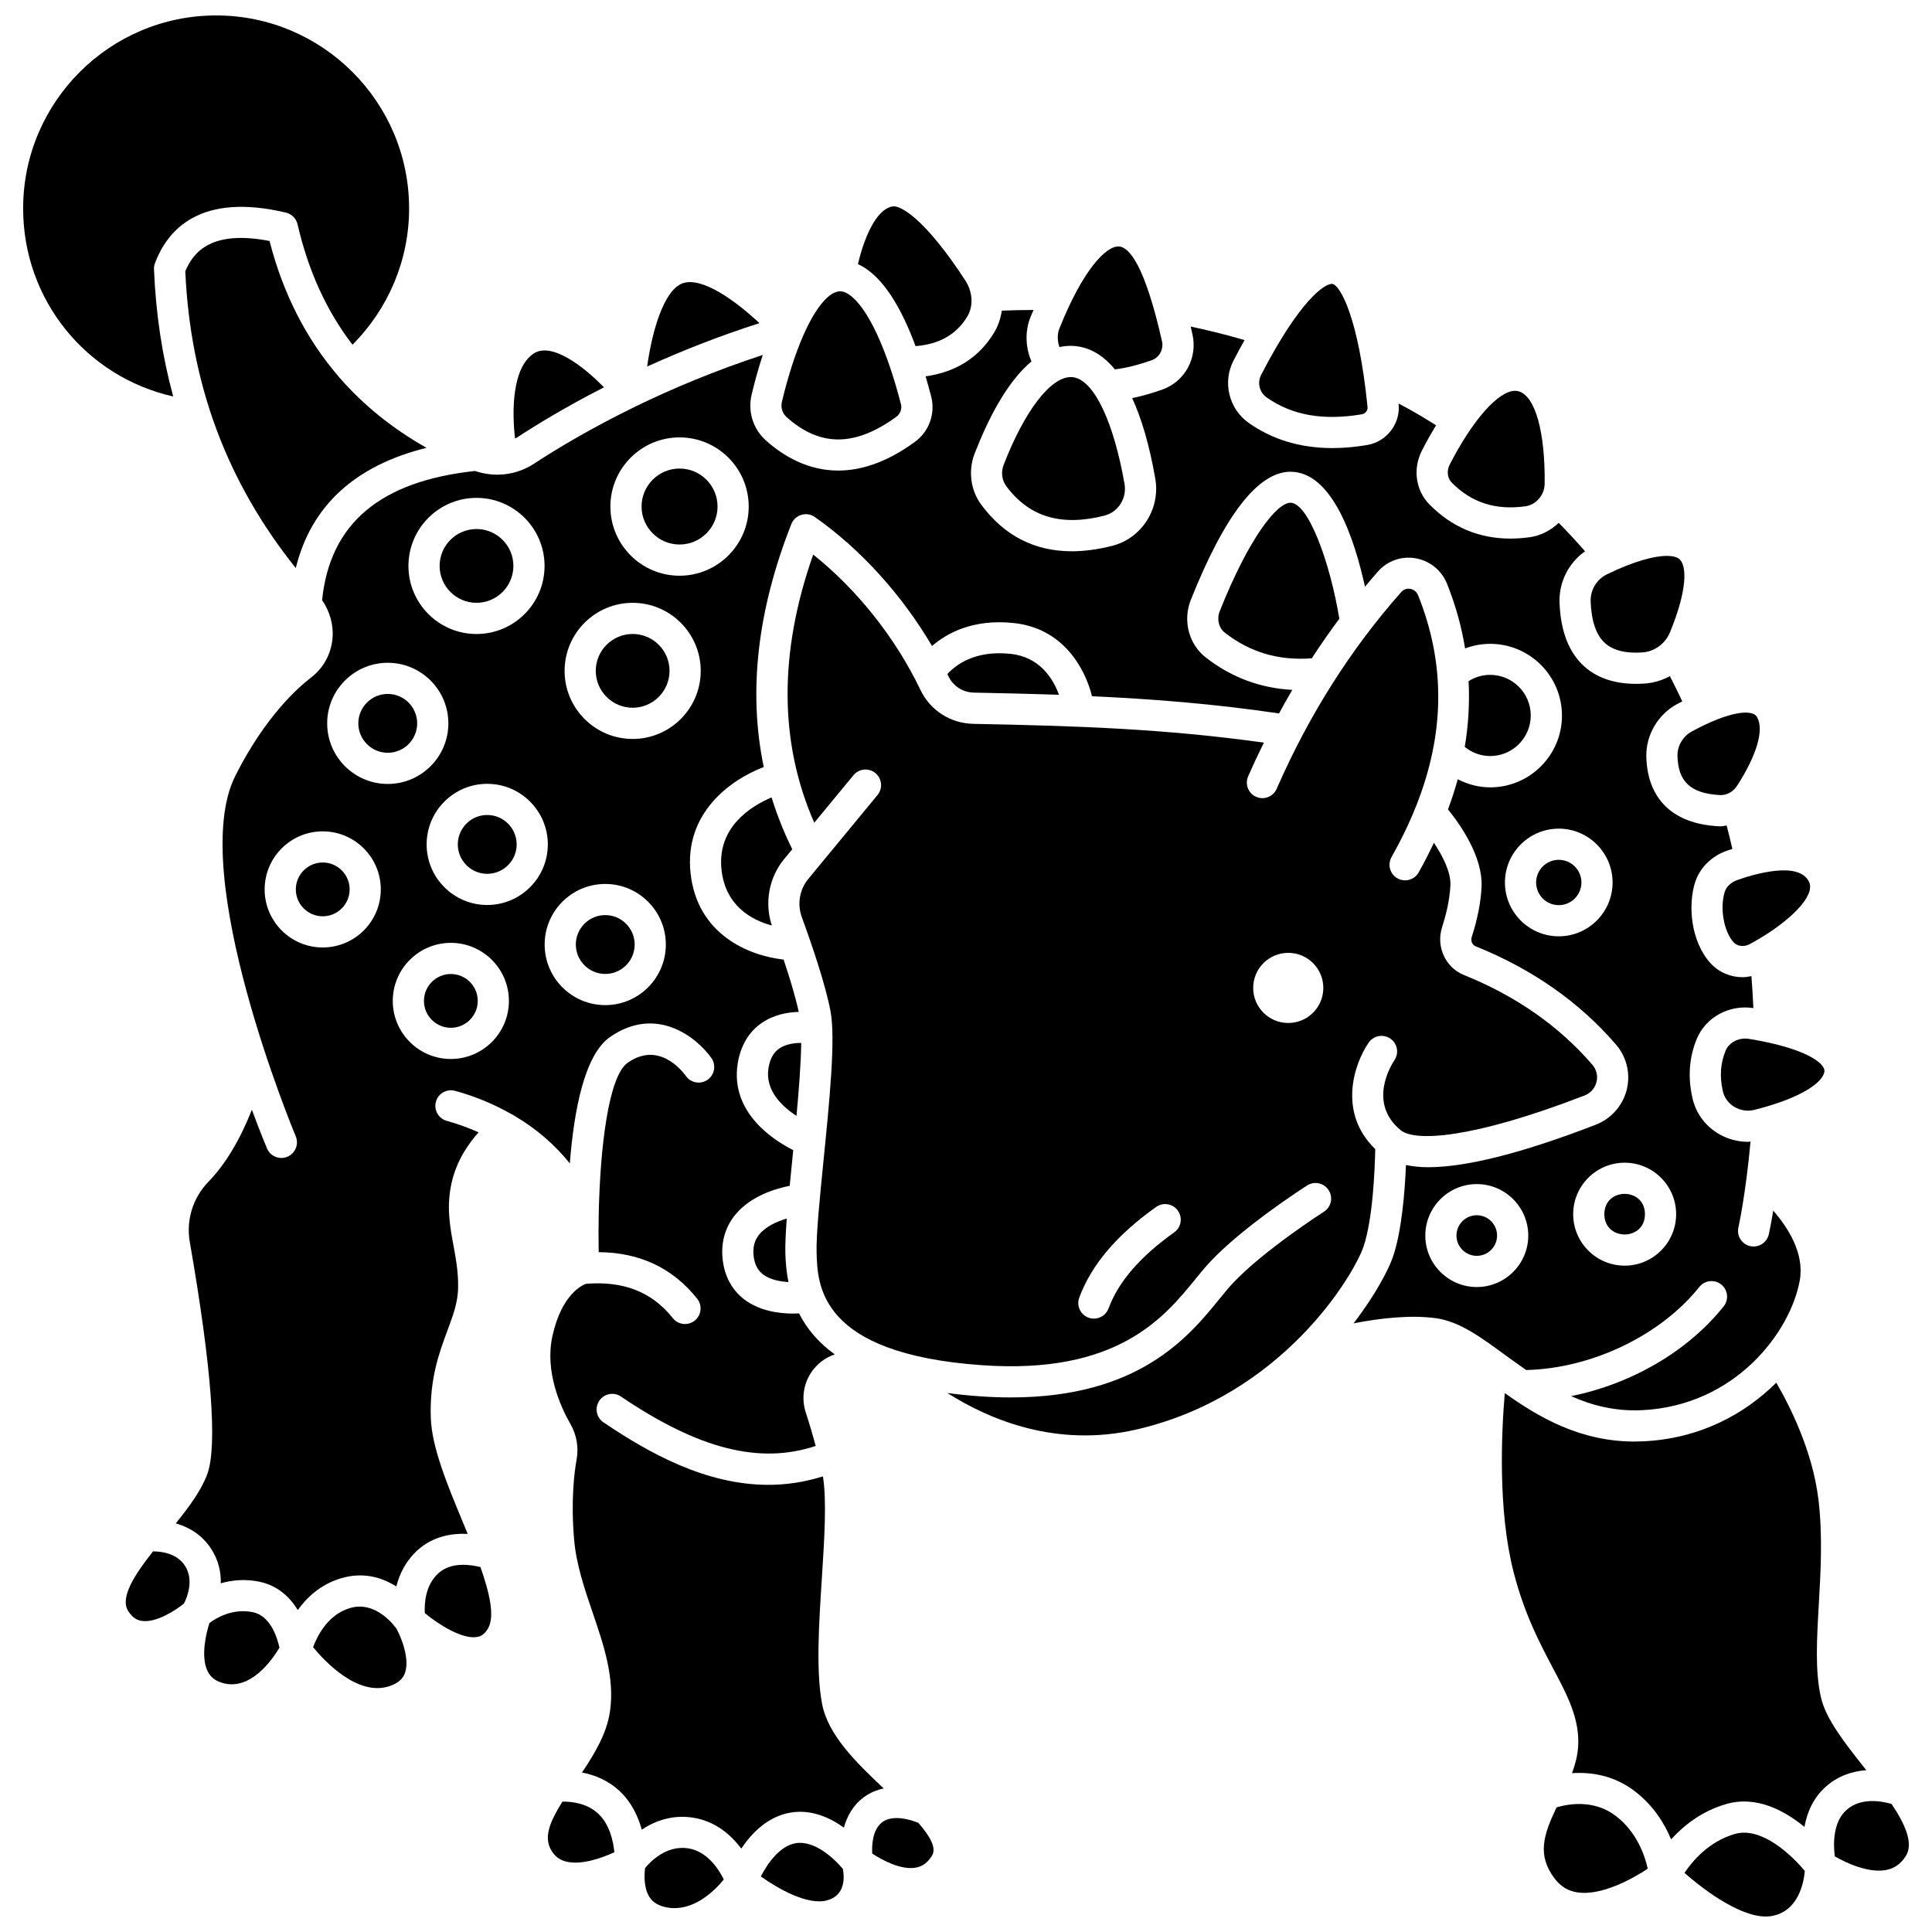 <?xml version="1.0" encoding="UTF-8"?>
<!-- Uploaded to: SVG Repo, www.svgrepo.com, Generator: SVG Repo Mixer Tools -->
<svg width="800px" height="800px" version="1.1" viewBox="144 144 512 512" xmlns="http://www.w3.org/2000/svg">
 <defs>
  <clipPath id="b">
   <path d="m150 148.09h103v101.91h-103z"/>
  </clipPath>
  <clipPath id="a">
   <path d="m590 629h33v22.902h-33z"/>
  </clipPath>
 </defs>
 <path d="m270.28 303.75c5.394 0 9.773-4.387 9.773-9.777 0-5.394-4.387-9.777-9.773-9.777-5.391 0-9.777 4.387-9.777 9.777 0 5.391 4.387 9.777 9.777 9.777z"/>
 <path d="m293.05 621.45c-3.383 5.394-4.93 9.336-3.059 12.711 0.922 1.664 2.152 2.66 3.875 3.133 4 1.098 9.562-0.852 12.949-2.434-0.27-2.727-1.164-7.273-4.231-10.172-3.078-2.906-7.242-3.277-9.535-3.238z"/>
 <path d="m236.64 570.18c-5.828 1.781-8.602 7.449-9.672 10.344 3.125 3.789 11.867 13.105 20.211 10.332 2.871-0.953 3.707-2.391 4.094-3.387 1.461-3.801-1.07-9.793-2.148-11.758-0.473-0.688-5.477-7.68-12.484-5.531z"/>
 <path d="m211 571.24c-5.484-1.109-9.883 1.664-11.5 2.887-0.961 2.953-2.305 8.973-0.5 12.727 0.73 1.523 1.934 2.504 3.769 3.086 7.547 2.387 13.422-6.152 15.285-9.289-0.551-2.547-2.312-8.445-7.055-9.41z"/>
 <path d="m354.84 632.47c-4.234 0.73-7.484 5.422-9.207 8.812 4.484 3.191 12.453 7.797 17.648 6.305 4.82-1.371 4.484-6.195 4.102-8.281-2.164-2.641-7.477-7.703-12.543-6.836z"/>
 <path d="m260.23 560.88c-3.594 3.211-3.785 8.242-3.652 10.613 3.731 3.09 9.887 6.934 13.773 6.336 0.844-0.129 1.949-0.504 2.969-2.25 1.855-3.176 0.449-9.367-1.992-16.281-2.598-0.664-7.711-1.438-11.098 1.582z"/>
 <path d="m508.45 448.52c-9.949-9.652-5.644-22.516-1.742-28.207 1.293-1.883 3.867-2.363 5.746-1.07 1.879 1.289 2.359 3.859 1.074 5.738-0.754 1.117-7.191 11.289 1.691 18.551 3.691 3.012 18.656 2.402 48.711-9.219 1.59-0.617 2.738-1.918 3.156-3.566 0.41-1.629 0.016-3.289-1.074-4.555-8.824-10.254-20.281-18.262-34.062-23.805-4.894-1.969-7.434-7.523-5.785-12.648 0.91-2.816 2.023-7.027 2.211-11.125 0.156-3.477-2.066-7.801-4.375-11.27-1.234 2.613-2.555 5.227-4.039 7.856-0.762 1.348-2.156 2.102-3.602 2.102-0.684 0-1.383-0.172-2.023-0.531-1.984-1.117-2.688-3.637-1.57-5.625 2.559-4.539 4.719-9.023 6.488-13.457 0.012-0.031 0.023-0.062 0.039-0.094 7.644-19.266 7.797-37.637 0.527-55.82-0.527-1.316-1.637-1.645-2.09-1.723-0.531-0.09-1.547-0.102-2.391 0.852-13.406 15.137-24.508 32.676-33.004 52.133-0.914 2.09-3.328 3.047-5.434 2.137-2.09-0.914-3.043-3.348-2.129-5.434 1.32-3.027 2.723-5.992 4.168-8.93-26.262-3.684-49.633-4.449-76.984-4.981-6.062-0.121-11.434-3.559-14.023-8.98-6.598-13.793-16.801-26.613-28.43-35.879-9.152 25.984-9.035 49.828 0.285 71.059l10.391-12.59c1.457-1.754 4.051-2.016 5.812-0.559 1.758 1.453 2.008 4.055 0.559 5.812l-14.488 17.555c-0.004 0.004-0.008 0.012-0.012 0.016l-3.844 4.664c-2.32 2.809-2.977 6.676-1.723 10.105 2.731 7.484 6.273 17.875 7.606 24.934 1.387 7.301-0.262 23.734-1.852 39.625-1.012 10.102-1.965 19.641-1.832 24.352 0.234 8.707 0.727 26.82 43.805 29.848 35.945 2.547 48.348-12.703 56.555-22.781 1.352-1.656 2.582-3.164 3.762-4.434 8.82-9.484 25.191-19.977 25.883-20.418 1.93-1.23 4.477-0.664 5.703 1.258 1.227 1.926 0.664 4.477-1.258 5.703-0.16 0.102-16.18 10.375-24.277 19.082-1.074 1.152-2.18 2.523-3.406 4.027-8.094 9.945-21.254 26.105-55.289 26.105-2.621 0-5.371-0.094-8.25-0.297-3.043-0.215-5.879-0.516-8.578-0.875 11.344 7.195 29.055 14.535 50.137 9.668 38.734-8.949 57.543-40.938 60.121-48.375 2.543-7.402 3.043-21.062 3.137-25.934zm-53.273 22.07c-9.074 6.469-14.766 13.066-17.41 20.168-0.617 1.664-2.191 2.691-3.875 2.691-0.48 0-0.961-0.086-1.441-0.262-2.141-0.793-3.227-3.172-2.434-5.312 3.234-8.707 9.895-16.562 20.363-24.016 1.859-1.324 4.434-0.887 5.762 0.965 1.328 1.863 0.895 4.445-0.965 5.766zm30.223-55.488c-5.133 0-9.293-4.16-9.293-9.293 0-5.133 4.16-9.293 9.293-9.293 5.133 0 9.293 4.16 9.293 9.293 0 5.137-4.164 9.293-9.293 9.293z"/>
 <path d="m353.96 369.06c-2.207-4.477-4.043-9.055-5.481-13.738-5.375 2.273-14.48 7.824-13.277 19.121 1.035 9.664 8.02 13.387 13.336 14.824-1.977-6.019-0.766-12.715 3.277-17.617z"/>
 <path d="m402.11 327.55c7.66 0.148 15.137 0.328 22.535 0.578-1.566-4.285-5.098-10.043-12.887-10.855-9.523-1.004-14.594 3.035-16.699 5.375 0.098 0.207 0.219 0.41 0.316 0.617 1.238 2.59 3.816 4.227 6.734 4.285z"/>
 <path d="m377.79 626.91c-2.574 1.941-2.758 6.051-2.648 8.301 2.723 1.805 7.672 4.41 11.531 3.734 1.785-0.309 3.152-1.312 4.305-3.16 1.301-2.074-0.574-5.234-3.602-8.707-1.766-0.715-6.656-2.379-9.586-0.168z"/>
 <path d="m485.97 277.23c-3.5 0-10.855 8.996-18.73 28.742-0.828 2.086-0.27 4.43 1.363 5.703 6.734 5.242 14.281 7.441 23.031 6.785 2.34-3.586 4.762-7.098 7.305-10.496-2.457-14.875-8.195-30.734-12.969-30.734z"/>
 <path d="m347.64 427.16c-0.879 5.836 3.613 10.066 7.441 12.562 0.652-7.066 1.188-14.043 1.25-19.34-1.895 0.008-4.141 0.328-5.809 1.473-1.562 1.078-2.504 2.816-2.883 5.305z"/>
 <path d="m184.55 555.13c-4.812 6.098-8.871 12.238-6.562 15.844 1.301 2.039 2.672 2.453 3.59 2.582 3.852 0.566 9.035-2.879 11.168-4.594 0.746-1.461 2.785-6.168 0.258-10.043-2.16-3.301-6.254-3.781-8.453-3.789z"/>
 <path d="m326.38 633.83c-5.805-0.906-10.059 3.555-11.422 5.215-0.262 1.875-0.355 5.414 1.207 7.762 0.941 1.418 2.441 2.293 4.582 2.684 6.969 1.273 12.648-4.449 15.07-7.414-1.332-2.684-4.359-7.457-9.438-8.246z"/>
 <path d="m430.32 235.92c3.418 0.691 6.461 2.715 9.145 5.969 2.844-0.34 6.059-1.133 9.801-2.449 1.977-0.699 3.156-2.898 2.676-5.004-4.59-20.332-8.715-24.883-11.363-25.121-3.477-0.246-9.68 6.328-15.852 21.812-0.586 1.465-0.5 3.328 0.023 4.852 1.773-0.387 3.625-0.457 5.57-0.059z"/>
 <path d="m504.91 253.79c0.934-0.16 1.594-1 1.5-1.918-2.375-23.844-7.289-32.277-9.293-32.625-0.059-0.008-0.117-0.012-0.184-0.012-1.91 0-8.434 4.191-18.727 24.121-1.066 2.055-0.441 4.613 1.441 5.945 6.715 4.758 14.973 6.219 25.262 4.488z"/>
 <path d="m579.25 316.9c3.184-0.207 6.047-2.289 7.293-5.297 4.746-11.461 4.394-17.566 2.652-19.312-0.621-0.621-1.789-0.973-3.469-0.973-3.332 0-8.691 1.387-15.871 4.883-2.734 1.332-4.426 4.172-4.316 7.227 0.199 5.203 1.473 8.91 3.809 11.012 2.137 1.926 5.488 2.766 9.902 2.461z"/>
 <path d="m548.2 278.18c2.906-0.402 5.121-2.984 5.152-6.016 0.141-13.695-2.469-23.059-6.797-24.438h-0.004c-0.328-0.102-0.672-0.156-1.031-0.156-4.394 0-11.164 7.562-17.332 19.543-0.848 1.645-0.633 3.606 0.516 4.766 5.246 5.316 11.629 7.379 19.496 6.301z"/>
 <path d="m606.45 419.23c-2.262 0-4.336 1.258-5.148 3.227-1.375 3.328-1.613 6.836-0.727 10.73 0.391 1.711 1.453 3.172 2.988 4.113 1.602 0.98 3.566 1.289 5.394 0.82 13.195-3.336 18.23-7.566 18.535-10.172 0.246-2.129-4.894-6.191-20.062-8.645-0.332-0.043-0.66-0.074-0.98-0.074z"/>
 <path d="m601.08 380.33c-1.352 4.266-0.262 10.508 2.332 13.375 0.98 1.078 2.734 1.312 4.203 0.535 0.738-0.387 1.465-0.801 2.188-1.223l0.004-0.004c8.336-4.848 15.355-11.492 13.629-15.266-2.676-5.828-15.273-1.871-19.07-0.516-1.621 0.582-2.848 1.738-3.285 3.098z"/>
 <path d="m599.77 354.7c1.863 0.105 3.547-0.871 4.613-2.527 5.266-8.152 7.207-14.969 5.191-18.238-1.215-1.977-7.125-1.59-17.211 3.906-2.387 1.297-3.883 3.844-3.816 6.492 0.18 6.852 3.531 9.949 11.223 10.367z"/>
 <path d="m381.54 254.45c1.043-0.766 1.535-2.098 1.223-3.328-0.91-3.531-1.859-6.707-2.824-9.582-0.012-0.027-0.016-0.059-0.027-0.086-4.684-13.891-9.816-20.25-13.297-20.25-2.715 0-6.367 3.867-9.922 12.125-0.012 0.027-0.023 0.059-0.039 0.086-1.891 4.414-3.758 10.051-5.441 17.062-0.359 1.5 0.117 3.055 1.238 4.055 8.855 7.93 18.098 7.902 29.09-0.082z"/>
 <path d="m280.95 259.98c5.277-3.457 13.113-8.23 23.102-13.332-5.566-5.719-14.012-12.148-18.73-8.891-5.641 3.906-5.656 15.254-4.836 22.449 0.152-0.086 0.316-0.133 0.465-0.227z"/>
 <g clip-path="url(#b)">
  <path d="m184.81 215.36c-0.023-0.551 0.066-1.098 0.262-1.613 3.394-9.062 12.176-18.754 34.707-13.402 1.527 0.363 2.719 1.562 3.074 3.09 2.859 12.383 7.691 22.977 14.559 31.91 9.551-9.562 15.004-22.48 15.004-36.109 0-28.199-22.941-51.145-51.141-51.145-28.199 0-51.145 22.945-51.145 51.145 0 24.258 16.715 44.645 39.77 49.832-2.91-10.68-4.613-21.887-5.09-33.707z"/>
 </g>
 <path d="m410.66 272.82c6.066 8.184 14.594 10.75 26.051 7.82 3.633-0.926 5.957-4.606 5.301-8.383-2.856-16.336-7.957-27.16-13.32-28.238h-0.004c-0.297-0.062-0.602-0.09-0.918-0.09-5.363 0-12.23 8.91-17.793 23.258-0.742 1.902-0.477 4.062 0.684 5.633z"/>
 <path d="m324.89 219.08c-4.883 1.766-8.047 12.379-9.383 22.051 8.797-3.992 18.754-7.973 29.754-11.496-6.238-5.844-15.215-12.406-20.371-10.555z"/>
 <path d="m386.63 235.73c6.266-0.504 10.754-3.043 13.656-7.75 1.723-2.789 1.535-6.574-0.465-9.648-10.617-16.309-17.152-19.965-19.262-19.637-4.637 0.785-7.785 9.16-9.191 15.32 6.598 2.965 11.598 11.812 15.262 21.715z"/>
 <path d="m234.04 244.15c-0.039-0.043-0.094-0.059-0.133-0.102-0.043-0.051-0.055-0.117-0.09-0.164-8.637-10-14.793-22.02-18.387-36.02-15.332-2.977-20.18 2.859-22.328 8.035 1.359 29.926 10.98 55.746 29.281 78.652 4.059-16.512 15.684-27.164 34.641-31.871-8.973-5.086-16.652-11.262-22.984-18.531z"/>
 <path d="m263.48 402.12c-3.926 0-7.129 3.195-7.129 7.129 0 3.93 3.195 7.129 7.129 7.129 3.93 0 7.129-3.195 7.129-7.129 0-3.93-3.199-7.129-7.129-7.129z"/>
 <path d="m548.45 507.07c17.281-0.391 35.59-9.105 45.891-22.016 1.422-1.781 4.023-2.074 5.801-0.652 1.785 1.426 2.074 4.023 0.648 5.801-9.586 12.012-24.602 20.605-40.441 23.785 5.512 2.457 11.621 4.047 18.68 3.731 24.891-1.141 39.504-20.805 41.926-34.402 1.277-7.164-3.109-13.992-7.027-18.488-0.645 3.871-1.137 6.082-1.18 6.285-0.434 1.922-2.133 3.219-4.019 3.219-0.301 0-0.602-0.031-0.914-0.102-2.227-0.504-3.621-2.715-3.121-4.934 0.02-0.094 1.957-8.832 3.211-22.781-0.215 0.008-0.43 0.078-0.648 0.078-2.809 0-5.594-0.77-8.012-2.246-3.449-2.113-5.836-5.422-6.723-9.32-1.27-5.543-0.883-10.832 1.145-15.727 2.371-5.719 8.621-9.133 14.996-8.148-0.129-2.84-0.297-5.656-0.516-8.469-0.781 0.156-1.566 0.285-2.344 0.285-3.188 0-6.285-1.281-8.496-3.711-5.25-5.777-6.019-15.355-4.09-21.434l0.004-0.004c1.215-3.801 4.344-6.926 8.379-8.359 0.52-0.188 0.992-0.32 1.496-0.488-0.48-2.094-0.984-4.16-1.516-6.207-0.523 0.066-1.031 0.207-1.566 0.207-0.23 0-0.453-0.004-0.684-0.016-11.98-0.648-18.738-7.184-19.039-18.398-0.145-5.715 3.043-11.195 8.129-13.961 0.484-0.266 0.934-0.48 1.402-0.727-1.055-2.258-2.144-4.481-3.281-6.676-2.066 1.109-4.356 1.801-6.746 1.957-0.754 0.051-1.492 0.074-2.215 0.074-5.719 0-10.34-1.559-13.758-4.644-4.047-3.652-6.246-9.316-6.527-16.836-0.211-5.461 2.391-10.57 6.762-13.652-2.246-2.578-4.57-5.086-6.984-7.531-2.094 1.996-4.75 3.402-7.746 3.816-1.727 0.234-3.406 0.352-5.051 0.352-8.312 0-15.508-3.023-21.441-9.027-3.691-3.731-4.488-9.504-1.98-14.359 1.133-2.199 2.383-4.453 3.727-6.652-2.473-1.535-4.984-3.043-7.539-4.473-0.805-0.449-1.602-0.836-2.402-1.273 0.004 0.043 0.008 0.074 0.012 0.113 0.516 5.219-3.152 9.996-8.348 10.879-3.184 0.535-6.242 0.805-9.18 0.805-8.496 0-15.941-2.238-22.234-6.695-5.227-3.699-6.949-10.781-4.004-16.477 1.008-1.945 1.98-3.758 2.938-5.449-4.723-1.375-9.484-2.57-14.289-3.586 0.16 0.695 0.328 1.387 0.484 2.09 1.402 6.227-2.027 12.508-7.988 14.609-2.871 1.012-5.512 1.758-7.988 2.273 2.523 5.508 4.59 12.566 6.121 21.336 1.391 8.004-3.613 15.82-11.402 17.805-3.781 0.961-7.359 1.445-10.73 1.445-9.863 0-17.906-4.129-24-12.355-2.832-3.828-3.5-9.016-1.746-13.535 3.516-9.055 8.543-18.988 15.07-24.426-1.582-3.59-1.789-7.941-0.285-11.707 0.273-0.684 0.555-1.262 0.828-1.922-2.797 0-5.594 0.062-8.402 0.176-0.328 2.113-1.02 4.16-2.156 6-4.016 6.508-10.094 10.301-18.051 11.406 0.527 1.797 1.027 3.59 1.477 5.344 1.172 4.547-0.535 9.289-4.363 12.066-7.547 5.492-14.332 7.562-20.258 7.562-8.016 0-14.477-3.777-19.188-7.992-3.391-3.027-4.836-7.68-3.769-12.141 0.824-3.438 1.809-7.004 2.949-10.504-12.82 4.203-24.188 9.016-33.77 13.68-0.031 0.016-0.066 0.031-0.098 0.051-11.797 5.754-20.918 11.266-26.777 15.102-4.621 3.027-10.371 3.699-15.617 1.91-25.168 2.727-38.438 13.941-40.52 34.23 2.051 2.992 3.09 6.586 2.75 10.191-0.387 4.16-2.41 7.832-5.711 10.355-3.402 2.606-12.176 10.359-20.043 26.035-13.004 25.891 15.727 94.82 16.02 95.512 0.883 2.102-0.102 4.527-2.207 5.41-0.52 0.223-1.066 0.328-1.602 0.328-1.609 0-3.144-0.945-3.809-2.527-0.27-0.645-1.852-4.426-4.004-10.25-3.223 8.129-7.039 14.477-11.578 19.156-4.051 4.18-5.879 10.098-4.887 15.828 5.836 33.547 7.383 54.309 4.598 61.703-1.598 4.246-4.742 8.512-8.301 12.934 3.289 0.934 6.836 2.848 9.352 6.707 2.019 3.094 2.644 6.281 2.578 9.164 2.898-0.828 6.34-1.207 10.152-0.43 4.965 1.008 8.18 4.148 10.25 7.519 2.438-3.402 6.062-6.773 11.332-8.379 6.055-1.84 11.082-0.215 14.785 2.144 0.812-3.269 2.477-6.805 5.715-9.703 4.102-3.66 9.074-4.434 13.195-4.242-0.484-1.176-0.965-2.352-1.445-3.5-3.973-9.578-8.082-19.484-8.336-27.305-0.34-10.332 2.289-17.387 4.398-23.051 1.492-4.012 2.785-7.469 2.844-11.371 0.074-4.16-0.598-7.758-1.238-11.25-0.941-5.074-1.906-10.328-0.465-16.656 1.309-5.773 4.414-10.258 7.133-13.289-2.644-1.16-5.414-2.207-8.426-3.031-2.199-0.602-3.492-2.879-2.887-5.074 0.605-2.195 2.894-3.492 5.074-2.887 5.535 1.52 10.508 3.641 15.047 6.227 0.293 0.129 0.562 0.273 0.82 0.473 5.652 3.344 10.52 7.516 14.543 12.523 1.102-14.02 3.891-28.73 10.594-33.434 12.164-8.539 22.93-0.133 26.918 5.508 1.316 1.863 0.875 4.438-0.988 5.758-1.855 1.312-4.43 0.875-5.746-0.969-1.148-1.59-7.297-9.25-15.441-3.531-5.078 3.559-7.297 22.391-7.668 39.898 0.008 0.121-0.004 0.23-0.008 0.352-0.066 3.41-0.07 6.769-0.004 9.949 10.852 0.062 19.641 4.199 26.102 12.348 1.422 1.789 1.117 4.387-0.668 5.801-0.762 0.602-1.66 0.895-2.559 0.895-1.219 0-2.426-0.531-3.238-1.562-5.496-6.93-13.027-9.898-22.988-9.098-0.969 0.34-6.398 2.676-8.883 13.707-2.137 9.473 2.078 18.801 4.777 23.523 1.609 2.809 2.18 6.102 1.609 9.273-0.633 3.519-1.559 10.969-0.668 21.281 0.574 6.644 2.789 13.129 4.926 19.398 2.887 8.461 5.871 17.211 4.582 26.117-0.836 5.793-3.988 11.102-7.418 16.207 3.231 0.637 6.879 2.008 10.035 4.988 3.144 2.969 4.867 6.762 5.809 10.16 3.375-2.246 7.992-4.043 13.574-3.176 5.981 0.93 10.113 4.625 12.789 8.195 2.723-4.066 6.981-8.492 13.004-9.531 5.508-0.949 10.477 1.297 14.191 3.981 0.789-2.883 2.324-5.836 5.195-8 1.691-1.277 3.527-2 5.363-2.383-7.394-6.965-14.781-14.188-16.34-22.426-1.648-8.68-0.836-21.215-0.055-33.332 0.664-10.219 1.324-20.715 0.273-26.949-4.914 1.551-9.746 2.242-14.453 2.242-16.543 0-31.582-8.371-43.699-16.559-1.887-1.281-2.383-3.844-1.105-5.734 1.281-1.887 3.836-2.387 5.734-1.109 20.594 13.93 36.695 18.047 51.617 13.098-0.781-2.887-1.645-5.844-2.641-8.895-1.141-3.512-0.652-7.301 1.328-10.398 1.516-2.359 3.754-4.086 6.352-4.969-4.504-3.273-7.5-7-9.453-10.867-0.492 0.023-1.012 0.047-1.578 0.047-3.727 0-8.895-0.672-12.957-3.766-3.332-2.543-5.32-6.328-5.746-10.941-0.406-4.418 0.812-8.449 3.523-11.652 4.031-4.777 10.332-6.711 14.281-7.5 0.23-2.383 0.48-4.879 0.738-7.461 0.066-0.656 0.133-1.32 0.199-1.992-5.519-2.797-16.648-10.086-14.738-22.82 0.723-4.769 2.945-8.543 6.434-10.918 3.18-2.164 6.809-2.816 9.762-2.898-0.871-4.023-2.383-9.02-4.012-13.867-9.129-0.996-22.91-6.574-24.66-22.926-1.691-15.809 10.371-24.625 19.402-28.105-4.156-19.879-1.738-41.434 7.309-64.383 0.461-1.176 1.445-2.074 2.656-2.441 1.207-0.363 2.519-0.156 3.555 0.57 12.141 8.492 23.113 20.668 31.074 34.184 3.992-3.449 10.91-7.207 21.617-6.09 13.047 1.359 18.887 11.855 20.785 19.41 16.285 0.73 32.434 2.031 49.559 4.551 1.145-2.106 2.309-4.191 3.516-6.242-8.445-0.441-16.133-3.297-22.93-8.586-4.523-3.519-6.144-9.805-3.961-15.281 8.98-22.523 17.863-33.941 26.406-33.941 11.145 0 17.02 18.008 19.746 30.477 1.133-1.352 2.258-2.711 3.422-4.027 2.519-2.844 6.234-4.164 9.988-3.516 3.785 0.656 6.91 3.195 8.348 6.793 2.254 5.637 3.824 11.34 4.773 17.098 2.109-0.789 4.356-1.215 6.656-1.215 10.484 0 19.012 8.531 19.012 19.016 0 10.488-8.527 19.016-19.012 19.016-3.035 0-5.957-0.793-8.605-2.144-0.723 2.656-1.602 5.324-2.586 7.996 3.121 3.828 9.258 12.426 8.895 20.512-0.184 4.027-1.059 8.5-2.598 13.285-0.328 1.02 0.113 2.102 1.004 2.461 15.02 6.039 27.547 14.812 37.242 26.074 2.824 3.277 3.879 7.746 2.824 11.949-1.062 4.223-4.117 7.688-8.184 9.262-19.41 7.508-34.285 11.27-44.469 11.27-2.188 0-4.098-0.227-5.852-0.574-0.277 6.711-1.09 17.531-3.481 24.426-1.113 3.203-4.519 9.879-10.41 17.531 6.719-1.316 14.906-2.316 21.84-1.367 6.227 0.852 11.93 5.047 18.535 9.902 1.73 1.25 3.535 2.551 5.375 3.836zm-278.17-231.13c9.945 0 18.035 8.09 18.035 18.039 0 9.949-8.09 18.039-18.035 18.039s-18.039-8.09-18.039-18.039c0.004-9.949 8.098-18.039 18.039-18.039zm-40.754 119.15c-8.484 0-15.391-6.902-15.391-15.387s6.906-15.387 15.391-15.387 15.387 6.902 15.387 15.387c-0.004 8.488-6.902 15.387-15.387 15.387zm1.18-59.391c0-8.855 7.203-16.055 16.059-16.055s16.055 7.203 16.055 16.055c0 8.855-7.203 16.055-16.055 16.055-8.859 0-16.059-7.199-16.059-16.055zm32.77 88.941c-8.484 0-15.387-6.902-15.387-15.387s6.902-15.387 15.387-15.387c8.484 0 15.387 6.902 15.387 15.387s-6.898 15.387-15.387 15.387zm9.641-40.809c-8.855 0-16.055-7.203-16.055-16.055 0-8.855 7.203-16.055 16.055-16.055 8.859 0 16.059 7.203 16.059 16.055 0 8.855-7.203 16.055-16.059 16.055zm31.281 26.535c-8.859 0-16.059-7.203-16.059-16.055 0-8.855 7.203-16.055 16.059-16.055 8.855 0 16.055 7.203 16.055 16.055 0 8.852-7.203 16.055-16.055 16.055zm7.266-70.539c-9.945 0-18.039-8.09-18.039-18.035 0-9.945 8.094-18.039 18.039-18.039 9.945 0 18.035 8.09 18.035 18.039 0 9.949-8.09 18.035-18.035 18.035zm12.422-43.258c-10.105 0-18.328-8.223-18.328-18.328s8.219-18.328 18.328-18.328c10.105 0 18.328 8.223 18.328 18.328 0 10.109-8.223 18.328-18.328 18.328zm233 95.562c-7.863 0-14.262-6.398-14.262-14.262 0-7.867 6.402-14.27 14.262-14.27 7.863 0 14.262 6.402 14.262 14.27 0 7.867-6.398 14.262-14.262 14.262zm17.465 59.996c7.519 0 13.641 6.117 13.641 13.641s-6.117 13.641-13.641 13.641c-7.523 0-13.641-6.117-13.641-13.641 0.004-7.527 6.121-13.641 13.641-13.641zm-52.828 19.309c0-7.519 6.117-13.641 13.641-13.641 7.523 0 13.641 6.121 13.641 13.641 0 7.519-6.117 13.641-13.641 13.641-7.523 0-13.641-6.121-13.641-13.641z"/>
 <path d="m579.93 465.77c0 7.172-10.762 7.172-10.762 0 0-7.176 10.762-7.176 10.762 0"/>
 <path d="m535.36 466.05c-2.969 0-5.379 2.41-5.379 5.379 0 2.965 2.41 5.379 5.379 5.379s5.379-2.41 5.379-5.379-2.41-5.379-5.379-5.379z"/>
 <path d="m324.09 268.17c-5.551 0-10.066 4.519-10.066 10.066 0 5.551 4.519 10.066 10.066 10.066 5.555 0 10.066-4.519 10.066-10.066 0.004-5.547-4.512-10.066-10.066-10.066z"/>
 <path d="m557.09 371.86c-3.312 0-6.004 2.691-6.004 6.008 0 3.312 2.691 6.004 6.004 6.004s6.004-2.695 6.004-6.004c0-3.316-2.691-6.008-6.004-6.008z"/>
 <g clip-path="url(#a)">
  <path d="m603.78 630.01c-6.938 1.996-11.277 7.195-13.371 10.32 5.449 4.836 16.117 12.73 23.18 11.426 7.027-1.301 8.43-8.828 8.707-11.922-3.473-4.215-11.496-11.84-18.516-9.824z"/>
 </g>
 <path d="m538.91 344.36c5.934 0 10.754-4.828 10.754-10.758 0-5.93-4.824-10.758-10.754-10.758-2.043 0-4.016 0.586-5.719 1.66 0.297 5.766-0.031 11.578-1.02 17.434 1.902 1.535 4.262 2.422 6.738 2.422z"/>
 <path d="m311.66 312.01c-5.394 0-9.777 4.387-9.777 9.777 0 5.391 4.391 9.773 9.777 9.773 5.391 0 9.773-4.387 9.773-9.773 0.004-5.391-4.379-9.777-9.773-9.777z"/>
 <path d="m645.29 622.07c-2.301-0.68-8.035-1.895-11.941 1.578-3.762 3.352-3.477 9.465-3.102 12.309 3.117 1.816 9.039 4.508 13.66 3.598 2.16-0.43 3.785-1.582 5.113-3.621 2.168-3.332-0.082-8.414-3.731-13.863z"/>
 <path d="m572.19 625.23c-5.91-4.504-12.836-3.117-15.691-2.25-3.539 7.43-5.16 12.645-0.531 18.824 1.617 2.156 3.66 3.375 6.234 3.723 6.164 0.844 14.188-3.453 18.469-6.305-0.734-3.305-2.801-9.664-8.48-13.992z"/>
 <path d="m345.29 471.05c-1.293 1.539-1.801 3.305-1.594 5.559 0.211 2.309 1.031 3.981 2.508 5.117 1.809 1.387 4.414 1.895 6.738 2.027-0.508-2.609-0.75-5.18-0.812-7.602-0.062-2.328 0.094-5.504 0.375-9.23-2.609 0.781-5.488 2.07-7.215 4.129z"/>
 <path d="m638.06 612.45c-5.223-6.606-10.156-12.852-11.484-18.59-1.598-6.914-1.102-15.508-0.578-24.609 0.496-8.621 1.062-18.395-0.102-27.934-1.574-12.887-7.59-24.762-11.168-30.891-8.41 8.355-20.273 14.855-35.316 15.543-0.766 0.031-1.512 0.055-2.254 0.055-14.461 0-25.375-6.449-34.375-12.832-0.895 10.566-1.848 31.141 2.332 47.406 2.871 11.184 6.918 18.828 10.48 25.566 3.805 7.184 7.086 13.395 6.625 20.691-0.152 2.43-0.781 4.769-1.617 7.055 4.82-0.328 10.953 0.453 16.594 4.75 4.984 3.801 7.934 8.621 9.664 12.797 3.262-3.609 8.07-7.492 14.645-9.379 7.984-2.293 15.426 1.75 20.691 6.07 0.66-3.691 2.246-7.613 5.656-10.652 3.356-2.992 7.215-4.125 10.738-4.375-0.18-0.227-0.355-0.449-0.531-0.672z"/>
 <path d="m246.76 327.9c-4.301 0-7.801 3.496-7.801 7.797 0 4.301 3.5 7.797 7.801 7.797s7.797-3.496 7.797-7.797c0-4.301-3.5-7.797-7.797-7.797z"/>
 <path d="m273.12 359.98c-4.301 0-7.797 3.496-7.797 7.797 0 4.301 3.496 7.797 7.797 7.797 4.301 0 7.801-3.496 7.801-7.797 0-4.297-3.504-7.797-7.801-7.797z"/>
 <path d="m304.4 386.51c-4.301 0-7.801 3.496-7.801 7.797 0 4.301 3.5 7.797 7.801 7.797 4.301 0 7.797-3.496 7.797-7.797 0-4.297-3.5-7.797-7.797-7.797z"/>
 <path d="m229.53 372.57c-3.93 0-7.133 3.195-7.133 7.129 0 3.93 3.195 7.129 7.133 7.129 3.926 0 7.129-3.195 7.129-7.129 0-3.93-3.199-7.129-7.129-7.129z"/>
</svg>